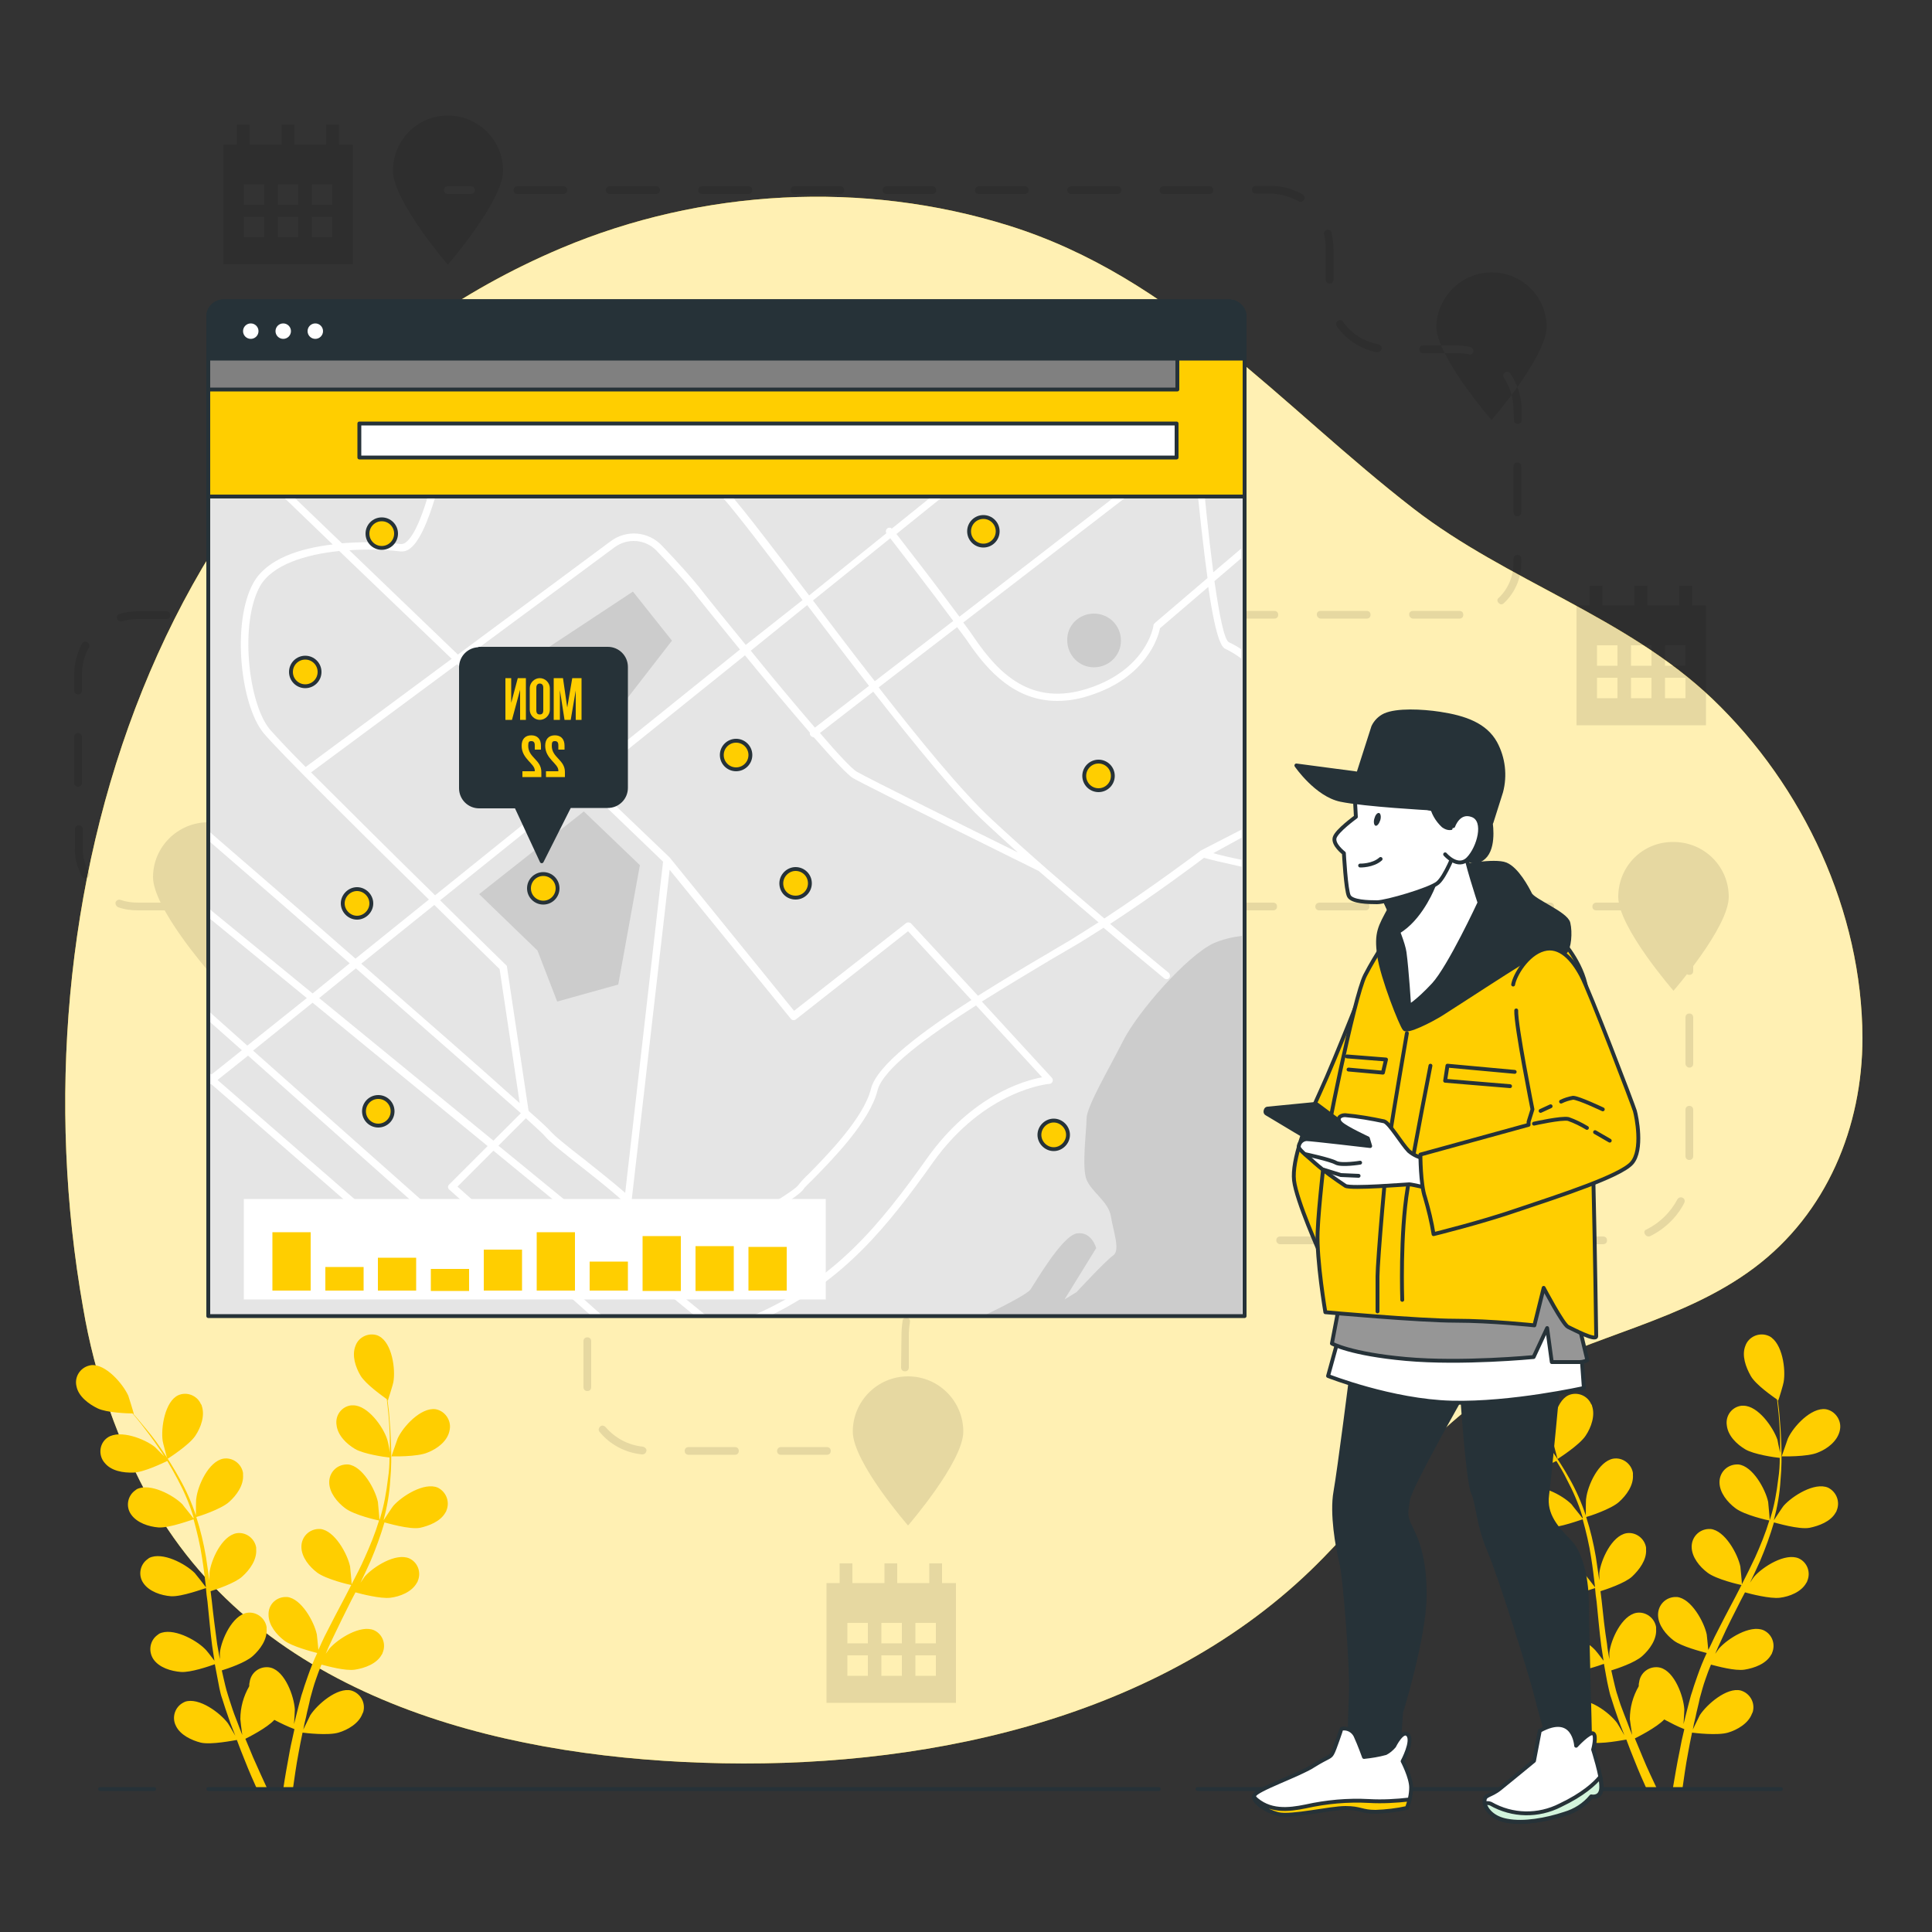 <svg xmlns="http://www.w3.org/2000/svg" xmlns:xlink="http://www.w3.org/1999/xlink" id="Capa_1" x="0px" y="0px" viewBox="0 0 500 500" style="enable-background:new 0 0 500 500;" xml:space="preserve"><rect x="0" y="0" width="500" height="500" fill="#333333" stroke="none"/><style type="text/css">	.st0{fill:#FFCE00;}	.st1{opacity:0.7;fill:#FFFFFF;enable-background:new    ;}	.st2{fill:none;stroke:#263238;stroke-linecap:round;stroke-linejoin:round;}	.st3{opacity:0.1;enable-background:new    ;}	.st4{fill:#E5E5E5;}	.st5{fill:#CCCCCC;}	.st6{fill:#FFFFFF;}	.st7{fill:#FFCE00;stroke:#263238;stroke-linecap:round;stroke-linejoin:round;}	.st8{fill:#FFFFFF;stroke:#263238;stroke-linecap:round;stroke-linejoin:round;}	.st9{fill:#808080;stroke:#263238;stroke-linecap:round;stroke-linejoin:round;}	.st10{fill:#263238;stroke:#263238;stroke-linecap:round;stroke-linejoin:round;}	.st11{fill:#D2F4DC;stroke:#263238;stroke-linecap:round;stroke-linejoin:round;}	.st12{fill:#969696;stroke:#263238;stroke-linecap:round;stroke-linejoin:round;}	.st13{fill:#263238;}</style><g id="freepik--background-simple--inject-102">	<path class="st0" d="M182,456.2c55,1.9,116.3-10.4,157.2-49.8c17.7-17.1,31.1-38.1,53.2-50.1c19.9-10.8,43.2-14.4,61.6-28.2  c18.8-14.1,28-36.5,28-59.5c-0.1-32.7-15.2-65.1-38.8-87.7c-22.3-21.3-53.1-30.5-77.3-49.2c-34.4-26.6-62-59.9-104.8-73.3  c-37.7-11.8-79.5-9.5-115.8,5.8C39.8,108.7,2.9,233.3,21.5,338.4c3,17.8,9,34.9,17.8,50.7C67.9,439.1,128,454.4,182,456.2z"></path>	<path class="st1" d="M182,456.2c55,1.9,116.3-10.4,157.2-49.8c17.7-17.1,31.1-38.1,53.2-50.1c19.9-10.8,43.2-14.4,61.6-28.2  c18.8-14.1,28-36.5,28-59.5c-0.1-32.7-15.2-65.1-38.8-87.7c-22.3-21.3-53.1-30.5-77.3-49.2c-34.4-26.6-62-59.9-104.8-73.3  c-37.7-11.8-79.5-9.5-115.8,5.8C39.8,108.7,2.9,233.3,21.5,338.4c3,17.8,9,34.9,17.8,50.7C67.9,439.1,128,454.4,182,456.2z"></path></g><g id="freepik--Plants--inject-102">	<path class="st0" d="M116.3,370.4c0-0.2,0.1-0.3,0.1-0.5c0.4-2.4-1.3-4.8-3.7-5.2c-3.8-0.5-8.4,4.5-9.8,7.6  c-0.1,0.3-1.6,4.6-1.6,4.6s6.7,0.2,9.4-1C113,375,115.7,373.1,116.3,370.4z"></path>	<path class="st0" d="M115.3,391.4c0.1-0.1,0.2-0.3,0.2-0.4c1-2.3,0-4.9-2.2-6c-3.5-1.5-9.3,2.2-11.5,4.7c-0.2,0.2-1.9,2.8-2.5,3.7  c0,0,0-0.1,0-0.1c0.9-3.4,1.5-6.8,1.7-10.3c0.3-3.1,0.3-6.2,0.2-9.3c-0.1-2.9-0.3-5.5-0.5-7.8c-0.1-1.3-0.3-2.4-0.4-3.5l0.1,0  c0,0,1.4-4.4,1.4-4.7c0.6-3.3-0.3-10.1-3.7-11.9c-0.1-0.1-0.3-0.1-0.4-0.2c-2.3-0.8-4.9,0.4-5.7,2.7c-1,2.5,0,5.5,1.3,7.7  s5.7,5.3,6.8,6.1c0.1,1.1,0.3,2.3,0.4,3.6c0.2,2.3,0.4,5,0.4,7.8c0,0.8,0,1.6,0,2.4c-0.2-1.4-0.6-3.2-0.7-3.4c-1-3.2-5-8.8-8.8-8.8  c-0.2,0-0.3,0-0.5,0c-2.5,0.3-4.2,2.6-3.8,5.1c0.3,2.7,2.6,4.9,4.8,6.2s7.7,2.1,8.9,2.2c0,1.8-0.1,3.6-0.4,5.5  c-0.4,3.4-1,6.8-2,10.1c0,0.2-0.2,0.4-0.2,0.6c0-0.7-0.4-4.5-0.4-4.7c-0.7-3.3-4-9.3-7.7-9.7c-0.2,0-0.3,0-0.5,0  c-2.5,0.1-4.4,2.1-4.4,4.6c0,2.7,2.1,5.2,4.1,6.7c2.3,1.8,8.6,3.2,8.8,3.2c-1,3.3-2.3,6.5-3.7,9.6c-1,2.3-2.2,4.6-3.4,6.9  c0-0.9-0.4-4.4-0.4-4.6c-0.7-3.3-4-9.3-7.7-9.7c-0.2,0-0.3,0-0.5,0c-2.5,0.1-4.4,2.1-4.4,4.6c0,2.7,2.1,5.2,4.1,6.7  c2.3,1.7,8.2,3.1,8.8,3.2c-0.5,1-1.1,2.1-1.6,3.1c-1.8,3.4-3.6,6.8-5.3,10.2c-0.6,1.2-1.1,2.4-1.6,3.5c-0.1-1.4-0.4-3.8-0.4-4  c-0.7-3.3-4-9.3-7.7-9.7c-0.2,0-0.3,0-0.5,0c-2.5,0.1-4.4,2.1-4.3,4.6c0,2.7,2.1,5.2,4.1,6.7s7,2.8,8.5,3.2  c-0.9,1.9-1.7,3.9-2.4,5.9c-0.3,0.9-0.6,1.7-0.9,2.6s-0.5,1.7-0.8,2.5c-0.5,1.8-0.9,3.4-1.3,5c-0.2,0.8-0.4,1.6-0.6,2.4  c0.1-1.4,0.2-3.5,0.2-3.8c-0.2-3.4-2.5-9.8-6.2-10.8c-0.2,0-0.3-0.1-0.5-0.1c-2.5-0.3-4.7,1.4-5,3.9c-0.1,0.3-0.1,0.7-0.1,1  c-1.5,2.6-2.3,5.5-2.3,8.5c0,0.2,0.3,2.8,0.5,4.1c-0.4-1-0.8-2-1.2-3.1c-0.6-1.5-1.2-3.1-1.7-4.7c-0.3-0.8-0.5-1.6-0.8-2.5  s-0.5-1.7-0.7-2.5c-0.3-1.2-0.6-2.6-0.9-3.9c1.6-0.5,6.1-2,8-3.7c1.9-1.7,3.8-4.3,3.6-7c0-0.2,0-0.3,0-0.5  c-0.4-2.4-2.7-4.1-5.1-3.7c-3.8,0.7-6.6,6.9-7,10.3c0,0.1,0,0.8,0,1.7c-0.2-1.3-0.5-2.6-0.7-3.9c-0.5-3.7-1-7.5-1.4-11.3  c-0.1-0.8-0.2-1.6-0.3-2.4c1.3-0.4,6.4-2.1,8.2-3.8c1.9-1.7,3.8-4.3,3.6-7c0-0.2,0-0.3,0-0.5c-0.4-2.4-2.7-4.1-5.1-3.7  c-3.8,0.7-6.6,6.9-7,10.3c0,0.1,0,0.9,0,1.9c-0.3-2.1-0.6-4.1-0.9-6.1c-0.6-3.5-1.4-6.9-2.5-10.3c0.5-0.1,6.4-2,8.5-3.9  c1.9-1.7,3.8-4.3,3.6-7c0-0.2,0-0.3,0-0.5c-0.4-2.4-2.7-4.1-5.1-3.7c-3.8,0.7-6.6,6.9-7,10.3c-0.1,0.2-0.1,3.4-0.1,4.5  c0,0,0-0.1,0-0.1c-1.1-3.3-2.5-6.5-4.2-9.5c-1.5-2.7-3.1-5.3-4.9-7.9c-1.6-2.4-3.3-4.4-4.8-6.2c-0.8-1-1.6-1.9-2.3-2.7h0.1  c0.1,0-1.3-4.4-1.4-4.7c-1.4-3.1-5.9-8.3-9.6-7.9c-0.2,0-0.3,0.1-0.5,0.1c-2.4,0.6-3.9,3-3.3,5.4c0.5,2.6,3.2,4.6,5.5,5.7  s7.7,1.3,9,1.3c0.7,0.8,1.5,1.8,2.3,2.8c1.4,1.8,3,3.9,4.6,6.3c0.4,0.6,0.9,1.3,1.3,2c-1-1-2.3-2.3-2.4-2.4  c-2.6-2.1-9-4.6-12.2-2.5c-0.1,0.1-0.3,0.2-0.4,0.3c-1.9,1.6-2,4.5-0.4,6.3c1.7,2.1,4.8,2.6,7.5,2.5s7.6-2.5,8.7-3  c0.9,1.5,1.8,3.1,2.7,4.8c1.6,3,3,6.2,4,9.5c0.1,0.2,0.1,0.4,0.1,0.6c-0.4-0.6-2.8-3.5-2.9-3.7c-2.4-2.4-8.4-5.6-11.8-3.9  c-0.1,0.1-0.3,0.2-0.4,0.3c-2,1.4-2.5,4.2-1.1,6.2c1.5,2.2,4.6,3.2,7.1,3.4c2.9,0.2,8.9-2.1,9.1-2.1c0.9,3.3,1.7,6.6,2.2,10  c0.4,2.5,0.7,5,1,7.6c-0.5-0.7-2.7-3.5-2.9-3.7c-2.4-2.4-8.4-5.6-11.8-3.9c-0.1,0.1-0.3,0.2-0.4,0.3c-2,1.4-2.5,4.2-1.1,6.2  c1.5,2.2,4.6,3.2,7.1,3.4c2.8,0.2,8.6-2,9.1-2.1c0.1,1.2,0.2,2.3,0.4,3.5c0.4,3.8,0.7,7.6,1.2,11.4c0.2,1.3,0.4,2.6,0.6,3.9  c-0.8-1.1-2.3-3-2.5-3.1c-2.4-2.4-8.4-5.6-11.8-3.9c-0.1,0.1-0.3,0.2-0.4,0.3c-2,1.4-2.5,4.2-1.1,6.3c1.5,2.2,4.6,3.1,7.1,3.3  s7.4-1.5,8.8-2c0.4,2.1,0.8,4.2,1.2,6.3c0.2,0.9,0.4,1.8,0.7,2.6l0.8,2.5c0.6,1.7,1.1,3.3,1.7,4.8c0.3,0.8,0.6,1.5,0.9,2.3  c-0.7-1.2-1.8-3.1-1.9-3.2c-2-2.7-7.5-6.8-11.1-5.6c-0.1,0.1-0.3,0.1-0.4,0.2c-2.2,1.1-3.1,3.8-2,6c1.1,2.4,4.1,3.8,6.5,4.4  c2.7,0.6,8.6-0.6,9.3-0.7c0.7,1.9,1.4,3.7,2.1,5.4c1.1,2.8,2.2,5.3,3.2,7.5h2.7c-1.1-2.4-2.4-5.2-3.8-8.4c-0.6-1.5-1.3-3.1-2-4.8  c0.6-0.3,5.6-2.8,7.5-4.9c1.7,0.9,3.4,1.7,5.2,2.4c-0.4,2-0.9,3.9-1.2,5.6c-0.7,3.8-1.3,7.1-1.7,9.9h2.5c0.4-2.7,0.8-5.9,1.5-9.5  c0.3-1.6,0.6-3.3,1-5.1c0.7,0.1,6.6,0.8,9.3,0c2.4-0.7,5.3-2.4,6.2-4.9c0.1-0.1,0.1-0.3,0.2-0.4c0.7-2.4-0.7-4.9-3.1-5.6  c-3.6-0.9-8.8,3.6-10.6,6.4c-0.1,0.2-1.2,2.5-1.8,3.7c0.2-1.1,0.4-2.1,0.7-3.2c0.3-1.6,0.8-3.3,1.1-4.9c0.2-0.8,0.5-1.7,0.7-2.5  s0.5-1.6,0.8-2.5c0.4-1.2,0.9-2.5,1.4-3.7c1.6,0.4,6.2,1.7,8.7,1.3s5.6-1.5,6.9-3.9c0.1-0.1,0.2-0.3,0.2-0.4c1-2.3,0-4.9-2.2-5.9  c-3.5-1.5-9.3,2.2-11.5,4.7c-0.1,0.1-0.5,0.7-1,1.4c0.5-1.2,1-2.4,1.6-3.6c1.6-3.4,3.3-6.8,5-10.2c0.4-0.7,0.7-1.4,1.1-2.1  c1.4,0.4,6.5,1.7,9,1.4s5.6-1.5,6.9-3.9c0.1-0.1,0.2-0.3,0.2-0.4c1-2.3,0-4.9-2.2-5.9c-3.5-1.5-9.3,2.2-11.5,4.7l-1.1,1.6  c0.9-1.9,1.8-3.8,2.6-5.6c1.4-3.3,2.6-6.6,3.6-10c0.5,0.1,6.4,1.9,9.2,1.4C110.9,394.9,114,393.8,115.3,391.4z"></path>	<path class="st0" d="M50.6,371.5c1.4-2.1,2.5-5.2,1.6-7.7c0-0.2-0.1-0.3-0.2-0.4c-1-2.3-3.7-3.3-5.9-2.3c-3.4,1.6-4.5,8.4-4,11.8  c0,0.3,1.2,4.7,1.2,4.7C43.4,377.5,49,374,50.6,371.5z"></path>	<path class="st0" d="M476.1,370.4c0-0.2,0.1-0.3,0.1-0.5c0.4-2.4-1.3-4.8-3.7-5.2c-3.8-0.5-8.4,4.5-9.8,7.6  c-0.1,0.3-1.6,4.6-1.6,4.6s6.7,0.2,9.4-1C472.8,375,475.4,373.1,476.1,370.4z"></path>	<path class="st0" d="M475.1,391.4c0.1-0.1,0.2-0.3,0.2-0.4c1-2.3,0-4.9-2.2-6c-3.5-1.5-9.3,2.2-11.5,4.7c-0.2,0.2-1.9,2.8-2.5,3.7  v-0.1c0.9-3.4,1.5-6.8,1.7-10.3c0.3-3.1,0.3-6.2,0.2-9.3c-0.1-2.9-0.3-5.5-0.5-7.8c-0.1-1.3-0.3-2.4-0.4-3.5l0.1,0  c0.1,0,1.4-4.4,1.4-4.7c0.6-3.3-0.3-10.1-3.7-11.9c-0.2-0.1-0.3-0.1-0.5-0.2c-2.3-0.8-4.9,0.4-5.7,2.7c-1,2.5,0.1,5.5,1.4,7.8  s5.7,5.3,6.8,6.1c0.1,1.1,0.3,2.3,0.4,3.6c0.2,2.3,0.4,5,0.4,7.8c0,0.8,0,1.6,0,2.4c-0.3-1.4-0.7-3.2-0.7-3.4  c-1.1-3.2-5-8.8-8.8-8.8c-0.2,0-0.3,0-0.5,0c-2.5,0.3-4.2,2.6-3.8,5.1c0.3,2.7,2.6,4.9,4.8,6.2s7.7,2.1,8.9,2.2  c0,1.8-0.1,3.6-0.4,5.5c-0.4,3.4-1,6.8-2,10c-0.1,0.2-0.1,0.4-0.2,0.6c0-0.7-0.4-4.5-0.4-4.7c-0.7-3.3-4-9.3-7.7-9.7  c-0.2,0-0.3,0-0.5,0c-2.5,0.1-4.4,2.1-4.4,4.6c0,2.7,2.1,5.2,4.1,6.7c2.3,1.8,8.6,3.2,8.8,3.2c-1,3.3-2.3,6.5-3.7,9.6  c-1.1,2.3-2.2,4.6-3.4,6.9c0-0.9-0.4-4.4-0.4-4.6c-0.7-3.3-4-9.3-7.7-9.7c-0.2,0-0.3,0-0.5,0c-2.5,0.1-4.4,2.1-4.4,4.6  c0,2.7,2.1,5.2,4.1,6.7c2.2,1.7,8.2,3.1,8.8,3.2c-0.5,1-1.1,2.1-1.6,3.1c-1.8,3.4-3.6,6.8-5.3,10.2c-0.6,1.2-1.1,2.4-1.7,3.5  c-0.1-1.4-0.4-3.8-0.4-4c-0.7-3.3-4-9.3-7.7-9.7c-0.2,0-0.3,0-0.5,0c-2.5,0.1-4.4,2.1-4.4,4.6c0,2.7,2.1,5.2,4.1,6.7s7,2.8,8.5,3.2  c-0.9,1.9-1.7,3.9-2.4,5.9c-0.3,0.9-0.6,1.7-0.9,2.6s-0.5,1.7-0.8,2.5c-0.5,1.8-0.9,3.4-1.3,5c-0.2,0.8-0.4,1.6-0.6,2.4  c0.1-1.4,0.2-3.5,0.2-3.8c-0.2-3.4-2.5-9.8-6.2-10.8c-0.2,0-0.3-0.1-0.5-0.1c-2.5-0.3-4.7,1.4-5,3.9c-0.1,0.3-0.1,0.7-0.1,1  c-1.5,2.6-2.3,5.5-2.3,8.5c0,0.2,0.4,2.8,0.6,4.1c-0.4-1-0.8-2-1.2-3.1c-0.6-1.5-1.2-3.1-1.8-4.7c-0.3-0.8-0.5-1.6-0.8-2.5  c-0.3-0.8-0.5-1.7-0.7-2.5c-0.3-1.2-0.6-2.6-0.9-3.9c1.6-0.5,6.1-2,8-3.7c1.9-1.7,3.8-4.3,3.6-7c0-0.2,0-0.3,0-0.5  c-0.4-2.4-2.7-4.1-5.1-3.7c-3.8,0.7-6.6,6.9-7,10.3c0,0.1,0,0.8,0,1.7c-0.2-1.3-0.5-2.6-0.6-3.9c-0.6-3.7-1-7.5-1.4-11.3  c-0.1-0.8-0.2-1.6-0.3-2.4c1.3-0.4,6.4-2.1,8.2-3.8s3.8-4.3,3.6-7c0-0.2,0-0.3,0-0.5c-0.4-2.4-2.7-4.1-5.1-3.7  c-3.8,0.7-6.6,6.9-7,10.3c0,0.1,0,0.9,0,1.9c-0.3-2.1-0.6-4.1-0.9-6.1c-0.6-3.5-1.4-6.9-2.5-10.3c0.5-0.1,6.4-2,8.5-3.9  c1.9-1.7,3.8-4.3,3.6-7c0-0.2,0-0.3,0-0.5c-0.4-2.4-2.7-4.1-5.1-3.7c-3.8,0.7-6.6,6.9-7,10.3c-0.1,0.2-0.1,3.4-0.1,4.5v-0.1  c-1.1-3.3-2.5-6.5-4.2-9.5c-1.5-2.7-3.2-5.3-5-7.9c-1.6-2.4-3.3-4.4-4.8-6.2c-0.8-1-1.6-1.9-2.3-2.7h0.1c0.1,0-1.3-4.4-1.4-4.7  c-1.4-3.1-5.9-8.3-9.6-7.9c-0.2,0-0.3,0.1-0.5,0.1c-2.4,0.6-3.9,3-3.3,5.4c0.6,2.6,3.2,4.6,5.5,5.7c2.3,1.1,7.7,1.3,9,1.3  c0.7,0.8,1.5,1.8,2.3,2.8c1.4,1.8,3,3.9,4.6,6.3c0.4,0.6,0.9,1.3,1.3,2c-1-1-2.3-2.3-2.4-2.4c-2.7-2.1-9-4.6-12.2-2.5  c-0.1,0.1-0.3,0.2-0.4,0.3c-1.9,1.6-2,4.5-0.4,6.3c1.7,2.1,4.8,2.6,7.5,2.5c2.6-0.1,7.6-2.5,8.6-3c0.9,1.5,1.9,3.1,2.7,4.8  c1.6,3,3,6.2,4,9.5c0.1,0.2,0.1,0.4,0.1,0.6c-0.4-0.6-2.8-3.5-2.9-3.7c-2.4-2.4-8.4-5.6-11.8-3.9c-0.1,0.1-0.3,0.2-0.4,0.3  c-2,1.4-2.5,4.2-1.1,6.2c1.5,2.2,4.6,3.2,7.1,3.4c2.9,0.2,8.9-2.1,9.1-2.1c0.9,3.3,1.7,6.6,2.2,10c0.4,2.5,0.7,5,1,7.6  c-0.5-0.7-2.7-3.5-2.9-3.7c-2.4-2.4-8.4-5.6-11.8-3.9c-0.1,0.1-0.3,0.2-0.4,0.3c-2,1.4-2.5,4.2-1.1,6.2c1.5,2.2,4.6,3.2,7.1,3.4  c2.8,0.2,8.6-2,9.1-2.1c0.1,1.2,0.2,2.3,0.4,3.5c0.4,3.8,0.7,7.6,1.2,11.4c0.2,1.3,0.4,2.6,0.6,3.9c-0.8-1.1-2.3-3-2.5-3.1  c-2.4-2.4-8.4-5.6-11.8-3.9c-0.1,0.1-0.3,0.2-0.4,0.2c-2,1.4-2.5,4.2-1.1,6.3c1.5,2.2,4.6,3.1,7.1,3.3s7.4-1.5,8.8-2  c0.4,2.1,0.7,4.2,1.2,6.3c0.2,0.9,0.4,1.8,0.7,2.6l0.8,2.5c0.6,1.7,1.1,3.3,1.7,4.8c0.3,0.8,0.6,1.5,0.9,2.3  c-0.7-1.2-1.8-3.1-1.9-3.2c-2-2.7-7.5-6.8-11.1-5.6c-0.1,0.1-0.3,0.1-0.4,0.2c-2.2,1.1-3.1,3.8-2,6c1.1,2.4,4.1,3.8,6.6,4.4  c2.7,0.6,8.5-0.6,9.3-0.7c0.7,1.9,1.4,3.7,2.1,5.4c1.1,2.8,2.2,5.3,3.2,7.5h2.7c-1.1-2.4-2.5-5.2-3.8-8.4c-0.6-1.5-1.3-3.1-2-4.8  c0.6-0.3,5.6-2.8,7.6-4.9c1.7,0.9,3.4,1.8,5.2,2.5c-0.5,2-0.9,3.9-1.2,5.6c-0.8,3.8-1.3,7.1-1.8,9.9h2.5c0.4-2.7,0.8-5.9,1.5-9.5  c0.3-1.6,0.6-3.3,1-5.1c0.7,0.1,6.6,0.8,9.3,0c2.4-0.7,5.3-2.4,6.2-4.9c0.1-0.1,0.1-0.3,0.2-0.4c0.7-2.4-0.7-4.9-3.1-5.6  c-3.6-0.9-8.8,3.6-10.6,6.4c-0.1,0.2-1.2,2.5-1.8,3.7c0.2-1.1,0.4-2.1,0.7-3.2c0.3-1.6,0.8-3.3,1.1-4.9c0.2-0.8,0.5-1.7,0.7-2.5  s0.5-1.6,0.8-2.5c0.4-1.2,0.9-2.5,1.4-3.7c1.6,0.4,6.2,1.7,8.7,1.3s5.6-1.5,6.9-3.9c0.1-0.1,0.2-0.3,0.2-0.4c1-2.3,0-4.9-2.2-5.9  c-3.5-1.5-9.3,2.2-11.5,4.7c-0.1,0.1-0.5,0.7-1,1.4c0.5-1.2,1-2.4,1.6-3.6c1.5-3.4,3.3-6.8,5-10.2c0.4-0.7,0.7-1.4,1.1-2.1  c1.4,0.4,6.5,1.7,9,1.4s5.6-1.5,6.9-3.9c0.1-0.1,0.2-0.3,0.2-0.4c1-2.3,0-4.9-2.2-5.9c-3.5-1.5-9.3,2.2-11.5,4.7  c-0.1,0.1-0.6,0.8-1.1,1.6c0.9-1.9,1.8-3.8,2.6-5.6c1.4-3.3,2.6-6.6,3.6-10c0.5,0.1,6.4,1.9,9.2,1.4  C470.7,394.9,473.8,393.8,475.1,391.4z"></path>	<path class="st0" d="M410.4,371.5c1.4-2.1,2.5-5.2,1.6-7.7c0-0.2-0.1-0.3-0.2-0.4c-1-2.3-3.7-3.3-5.9-2.3c-3.4,1.6-4.5,8.4-4,11.8  c0,0.3,1.2,4.7,1.2,4.7C403.2,377.5,408.8,374,410.4,371.5z"></path></g><g id="freepik--Floor--inject-102">	<line class="st2" x1="25.9" y1="463" x2="39.9" y2="463"></line>	<line class="st2" x1="53.9" y1="463" x2="299.9" y2="463"></line>	<line class="st2" x1="309.9" y1="463" x2="460.9" y2="463"></line></g><g id="freepik--Graphics--inject-102">	<path class="st3" d="M385.7,70.5c7.9-0.2,14.4,6,14.6,13.9c0,7.9-14.3,24.3-14.3,24.3s-14.3-16.5-14.3-24.3  C372,76.8,378.1,70.7,385.7,70.5z M235,356.2c-7.9,0-14.3,6.4-14.3,14.3c0,7.9,14.3,24.3,14.3,24.3s14.3-16.5,14.3-24.3  c0,0,0,0,0,0C249.3,362.6,242.9,356.2,235,356.2C235,356.2,235,356.2,235,356.2z M101.7,44.2c0,7.8,14.2,24.3,14.2,24.3  s14.3-16.5,14.3-24.3c0,0,0,0,0,0c0-7.9-6.4-14.3-14.3-14.3C108,29.9,101.7,36.3,101.7,44.2z M418.8,232.1  c0,7.9,14.3,24.3,14.3,24.3s14.3-16.4,14.3-24.3c0,0,0,0,0,0c0-7.9-6.4-14.2-14.3-14.2C425.1,217.8,418.8,224.2,418.8,232.1z   M53.9,212.8C53.9,212.8,53.9,212.8,53.9,212.8c-7.9,0-14.3,6.4-14.3,14.2c0,7.9,14.3,24.3,14.3,24.3s14.3-16.4,14.3-24.3  C68.1,219.2,61.7,212.8,53.9,212.8L53.9,212.8z M114.9,49.2c0-0.6,0.4-1,1-1h6c0.6,0,1,0.4,1,1s-0.4,1-1,1h-6  C115.3,50.2,114.9,49.8,114.9,49.2z M178.2,376.5h12c0.6,0,1-0.4,1-1s-0.4-1-1-1h-12c-0.6,0-1,0.4-1,1S177.6,376.5,178.2,376.5z   M201.1,375.5c0,0.6,0.4,1,1,1H214c0.6,0,1-0.4,1-1s-0.4-1-1-1h-11.9C201.5,374.5,201.1,375,201.1,375.5L201.1,375.5z M166.2,376.4  c0.6,0,1-0.4,1.1-0.9s-0.4-1-0.9-1.1c-3.8-0.4-7.2-2.2-9.7-5.1c-0.4-0.4-1-0.5-1.4-0.1c-0.4,0.4-0.5,1-0.1,1.4  C157.9,373.9,161.9,376,166.2,376.4L166.2,376.4z M225.8,375.4c0.1,0,0.3,0,0.4-0.1c4-1.7,7-5.1,8.3-9.2c0.2-0.5-0.1-1.1-0.6-1.2  c0,0,0,0,0,0c-0.5-0.2-1.1,0.1-1.3,0.7c-1.1,3.6-3.7,6.5-7.2,8c0,0,0,0,0,0c-0.5,0.2-0.7,0.8-0.5,1.3  C225.1,375.1,225.4,375.4,225.8,375.4z M152,360c0.6,0,1-0.4,1-1v-11.9c0-0.6-0.4-1-1-1s-1,0.4-1,1V359  C151,359.6,151.4,360,152,360z M233.2,353.9c0,0.6,0.4,1,1,1s1-0.4,1-1v-8.2c0-1.2,0.1-2.4,0.3-3.6c0,0,0,0,0,0  c0.1-0.5-0.3-1.1-0.8-1.1c0,0,0,0,0,0c-0.5-0.1-1.1,0.3-1.1,0.8c-0.2,1.3-0.3,2.6-0.3,3.9L233.2,353.9L233.2,353.9z M151,335.1  c0,0.6,0.4,1,1,1s1-0.4,1-1v-12c0-0.6-0.4-1-1-1s-1,0.4-1,1V335.1L151,335.1z M238.4,331.9C238.4,331.9,238.4,331.9,238.4,331.9  c0.4,0.3,1.1,0.2,1.4-0.2c2.3-3.1,5.3-5.6,8.7-7.3c0,0,0.1,0,0.1-0.1c0.5-0.3,0.6-0.9,0.4-1.4c-0.3-0.5-0.9-0.6-1.4-0.4  c-3.7,1.8-7,4.5-9.4,7.9c0,0,0,0,0,0C237.9,330.9,238,331.6,238.4,331.9L238.4,331.9z M259.6,322h11.9c0.6,0,1-0.4,1-1s-0.4-1-1-1  h-11.9c-0.6,0-1,0.4-1,1S259.1,322,259.6,322z M283.5,322h12c0.6,0,1-0.4,1-1s-0.4-1-1-1h-12c-0.6,0-1,0.4-1,1S283,322,283.5,322z   M307.4,322h11.9c0.6,0,1-0.4,1-1s-0.4-1-1-1h-11.9c-0.6,0-1,0.4-1,1S306.9,322,307.4,322z M331.3,322h12c0.6,0,1-0.4,1-1  s-0.4-1-1-1h-12c-0.6,0-1,0.4-1,1S330.8,322,331.3,322z M354.2,321c0,0.6,0.4,1,1,1h11.9c0.6,0,1-0.4,1-1s-0.4-1-1-1h-11.9  C354.7,320,354.2,320.4,354.2,321L354.2,321z M379.1,322H391c0.6,0,1-0.4,1-1s-0.4-1-1-1h-11.9c-0.6,0-1,0.4-1,1  S378.6,322,379.1,322z M402.9,322h12c0.6,0,1-0.4,1-1s-0.4-1-1-1H403c-0.6,0-1,0.4-1,1C402,321.5,402.4,321.9,402.9,322z   M425.7,319.4c0.2,0.3,0.5,0.6,0.9,0.6c0.2,0,0.3,0,0.5-0.1c3.8-1.9,6.9-4.9,8.8-8.6c0.2-0.5,0.1-1.1-0.4-1.3  c-0.5-0.3-1.1-0.1-1.4,0.4c-1.8,3.4-4.6,6.1-8,7.8C425.6,318.3,425.4,318.9,425.7,319.4L425.7,319.4z M436.2,299.2c0,0.6,0.4,1,1,1  c0.6,0,1-0.4,1-1v-12c0-0.6-0.4-1-1-1c-0.6,0-1,0.4-1,1V299.2L436.2,299.2z M437.2,276.3c0.6,0,1-0.4,1-1v-12c0-0.6-0.4-1-1-1  c-0.6,0-1,0.4-1,1v12C436.2,275.8,436.7,276.3,437.2,276.3z M436.2,251.3c0,0.6,0.4,1,1,1c0.6,0,1-0.4,1-1v-5c0-2.5-0.7-5-2.1-7.1  l0,0c-0.3-0.5-0.9-0.6-1.4-0.3c-0.5,0.3-0.6,0.9-0.3,1.4c1.2,1.8,1.8,3.9,1.8,6V251.3L436.2,251.3z M30.6,234.8  c1.7,0.6,3.4,0.8,5.2,0.8h7c0.6,0,1-0.4,1-1s-0.4-1-1-1h-7c-1.6,0-3.1-0.2-4.6-0.7c-0.5-0.2-1.1,0.1-1.3,0.6c0,0,0,0,0,0  C29.8,234,30.1,234.6,30.6,234.8L30.6,234.8z M53.7,234.6L53.7,234.6c0,0.6,0.4,1,1,1h11.9c0.6,0,1-0.4,1-1s-0.4-1-1-1H54.7  C54.2,233.6,53.7,234,53.7,234.6L53.7,234.6z M77.6,234.6L77.6,234.6c0,0.6,0.4,1,1,1h11.9c0.6,0,1-0.4,1-1s-0.4-1-1-1H78.6  C78.1,233.6,77.6,234,77.6,234.6L77.6,234.6z M101.5,234.6c0,0.6,0.4,1,1,1h12c0.6,0,1-0.4,1-1s-0.4-1-1-1h-11.9  C102,233.6,101.5,234,101.5,234.6L101.5,234.6z M125.4,234.6C125.4,234.6,125.4,234.6,125.4,234.6c0,0.6,0.4,1,1,1h12  c0.6,0,1-0.4,1-1s-0.4-1-1-1h-12C125.9,233.6,125.4,234,125.4,234.6L125.4,234.6z M149.3,234.6c0,0.6,0.4,1,1,1h12c0.6,0,1-0.4,1-1  s-0.4-1-1-1h-11.9C149.8,233.6,149.3,234,149.3,234.6L149.3,234.6z M173.2,234.6L173.2,234.6c0,0.6,0.4,1,1,1h11.9c0.6,0,1-0.4,1-1  s-0.4-1-1-1h-11.9C173.7,233.6,173.2,234,173.2,234.6L173.2,234.6z M197.1,234.6L197.1,234.6c0,0.6,0.4,1,1,1H210c0.6,0,1-0.4,1-1  s-0.4-1-1-1h-11.9C197.5,233.6,197.1,234,197.1,234.6L197.1,234.6z M221,234.6c0,0.5,0.4,1,0.9,1h12c0.6,0,1-0.4,1-1s-0.4-1-1-1  H222C221.4,233.6,221,234,221,234.6L221,234.6z M244.9,234.6c0,0.5,0.4,1,1,1h12c0.6,0,1-0.4,1-1s-0.4-1-1-1h-12  C245.3,233.6,244.9,234,244.9,234.6L244.9,234.6z M268.8,234.6C268.8,234.6,268.8,234.6,268.8,234.6c0,0.6,0.4,1,1,1h12  c0.6,0,1-0.4,1-1s-0.4-1-1-1h-11.9C269.2,233.6,268.8,234,268.8,234.6L268.8,234.6z M292.7,234.6L292.7,234.6c0,0.6,0.4,1,1,1h11.9  c0.6,0,1-0.4,1-1s-0.4-1-1-1h-11.9C293.1,233.6,292.7,234,292.7,234.6L292.7,234.6z M316.6,234.6L316.6,234.6c0,0.6,0.4,1,1,1h11.9  c0.6,0,1-0.4,1-1s-0.4-1-1-1h-11.9C317,233.6,316.6,234,316.6,234.6L316.6,234.6z M340.4,234.6L340.4,234.6c0,0.6,0.4,1,1,1h12  c0.6,0,1-0.4,1-1s-0.4-1-1-1h-11.9C340.9,233.6,340.4,234,340.4,234.6L340.4,234.6z M364.3,234.6  C364.3,234.6,364.3,234.6,364.3,234.6c0,0.6,0.4,1,1,1h12c0.6,0,1-0.4,1-1s-0.4-1-1-1h-12C364.8,233.6,364.3,234,364.3,234.6  L364.3,234.6z M388.2,234.6C388.2,234.6,388.2,234.6,388.2,234.6c0,0.6,0.4,1,1,1h12c0.6,0,1-0.4,1-1s-0.4-1-1-1h-12  C388.7,233.6,388.2,234,388.2,234.6L388.2,234.6z M412.1,234.6L412.1,234.6c0,0.6,0.4,1,1,1h11.9c0.6,0,1-0.4,1-1s-0.4-1-1-1h-11.9  C412.6,233.6,412.1,234,412.1,234.6L412.1,234.6z M21.2,226.8c0.3,0.5,0.9,0.7,1.4,0.4c0.5-0.3,0.7-0.9,0.4-1.4  c-1.1-2.1-1.7-4.4-1.6-6.7v-4.5c0-0.6-0.4-1-1-1s-1,0.4-1,1v4.5C19.2,221.7,19.9,224.3,21.2,226.8  C21.1,226.7,21.1,226.7,21.2,226.8z M19.2,202.6c0,0.6,0.4,1,1,1s1-0.4,1-1v-11.9c0-0.6-0.4-1-1-1s-1,0.4-1,1V202.6L19.2,202.6z   M19.2,178.7c0,0.6,0.4,1,1,1s1-0.4,1-1v-4.1c0-2.4,0.6-4.9,1.8-7c0.3-0.5,0.1-1.1-0.4-1.4c0,0,0,0,0,0c-0.5-0.3-1.1-0.1-1.4,0.4  c-1.3,2.5-2,5.2-2,8L19.2,178.7L19.2,178.7z M30.3,160.1c0.1,0.4,0.5,0.7,0.9,0.7c0.1,0,0.2,0,0.3,0c1.4-0.4,2.8-0.6,4.3-0.6h7.3  c0.6,0,1-0.4,1-1s-0.4-1-1-1h-7.3c-1.6,0-3.3,0.2-4.9,0.7C30.4,159,30.1,159.5,30.3,160.1L30.3,160.1z M54.1,159.1c0,0.5,0.5,1,1,1  h12c0.6,0,1-0.4,1-1s-0.4-1-1-1H55C54.5,158.1,54,158.5,54.1,159.1L54.1,159.1z M78,159.1c0,0.5,0.5,1,1,1h11.9c0.6,0,1-0.4,1-1  s-0.4-1-1-1h-12C78.4,158.1,77.9,158.5,78,159.1L78,159.1z M101.9,159.1c0,0.5,0.5,1,1,1h11.9c0.6,0,1-0.4,1-1s-0.4-1-1-1h-12  C102.3,158.1,101.8,158.5,101.9,159.1L101.9,159.1z M125.7,159.1c0,0.5,0.5,1,1,1h12c0.6,0,1-0.4,1-1s-0.4-1-1-1h-12  C126.1,158.1,125.7,158.5,125.7,159.1L125.7,159.1z M149.6,159.1c0,0.5,0.5,1,1,1h12c0.6,0,1-0.4,1-1s-0.4-1-1-1h-12  C150,158.1,149.6,158.5,149.6,159.1L149.6,159.1z M173.5,159.1c0,0.5,0.5,1,1,1h12c0.6,0,1-0.4,1-1s-0.4-1-1-1h-12  C173.9,158.1,173.5,158.5,173.5,159.1L173.5,159.1z M197.4,159.1c0,0.5,0.5,1,1,1h11.9c0.6,0,1-0.4,1-1s-0.4-1-1-1h-12  C197.8,158.1,197.4,158.5,197.4,159.1L197.4,159.1z M221.3,159.1c0,0.5,0.5,1,1,1h11.9c0.6,0,1-0.4,1-1s-0.4-1-1-1h-12  C221.7,158.1,221.3,158.5,221.3,159.1L221.3,159.1z M245.2,159.1c0,0.5,0.5,1,1,1h11.9c0.6,0,1-0.4,1-1s-0.4-1-1-1h-12  C245.6,158.1,245.2,158.5,245.2,159.1L245.2,159.1z M269.1,159.1c0,0.5,0.4,0.9,1,1h12c0.6,0,1-0.4,1-1s-0.4-1-1-1h-12  C269.5,158.1,269,158.5,269.1,159.1L269.1,159.1z M293,159.1c0,0.5,0.4,0.9,1,1h12c0.6,0,1-0.4,1-1s-0.4-1-1-1h-12  C293.4,158.1,292.9,158.5,293,159.1L293,159.1z M316.9,159.1c0,0.5,0.5,1,1,1h11.9c0.6,0,1-0.4,1-1s-0.4-1-1-1h-12  C317.3,158.1,316.8,158.5,316.9,159.1L316.9,159.1z M340.8,159.1c0,0.5,0.5,1,1,1h11.9c0.6,0,1-0.4,1-1s-0.4-1-1-1h-12  C341.2,158.1,340.7,158.5,340.8,159.1L340.8,159.1z M364.7,159.1c0,0.5,0.5,1,1,1h12c0.6,0,1-0.4,1-1s-0.4-1-1-1h-12  C365.1,158.1,364.6,158.5,364.7,159.1L364.7,159.1z M387.9,156.1c0.2,0.2,0.4,0.3,0.6,0.3c0.3,0,0.5-0.1,0.7-0.3  c2.9-2.7,4.5-6.5,4.5-10.4v-1.1c0-0.6-0.4-1-1-1c-0.6,0-1,0.4-1,1v1.1c0,3.4-1.4,6.7-3.8,9c0,0,0,0,0,0  C387.4,155,387.4,155.7,387.9,156.1L387.9,156.1z M391.7,132.6c0,0.6,0.4,1,1,1s1-0.4,1-1v-11.9c0-0.6-0.4-1-1-1s-1,0.4-1,1V132.6  L391.7,132.6z M391.8,108.7c0,0.6,0.4,1,1,1s1-0.4,1-1v-2.5c0-3.4-1-6.7-2.9-9.5c-0.3-0.5-0.9-0.6-1.4-0.3  c-0.5,0.3-0.6,0.9-0.3,1.4c1.7,2.5,2.5,5.4,2.5,8.3L391.8,108.7L391.8,108.7z M380.2,91.7c0,0,0.1,0,0.1,0.1c0.5,0,0.9-0.3,1-0.8  c0,0,0,0,0,0c0.1-0.5-0.2-1.1-0.8-1.2c-1.3-0.3-2.6-0.4-3.9-0.4h-8.3c-0.6,0-1,0.4-1,1s0.4,1,1,1h8.3  C377.9,91.3,379.1,91.5,380.2,91.7L380.2,91.7z M356.5,91.1c0.6,0,1-0.4,1.1-0.9c0-0.6-0.4-1-0.9-1.1c-3.7-0.7-7-2.8-9.1-5.8  c-0.3-0.5-0.9-0.6-1.4-0.2c-0.5,0.3-0.6,0.9-0.2,1.4c2.5,3.5,6.2,5.9,10.5,6.7L356.5,91.1z M343.1,72.4c0,0.6,0.4,1,1,1  c0.6,0,1-0.4,1-1v-8.1c0-1.3-0.2-2.7-0.5-4c0-0.1,0-0.1,0-0.2c-0.2-0.5-0.8-0.8-1.3-0.6c-0.5,0.2-0.8,0.8-0.6,1.3  c0.3,1.2,0.4,2.3,0.4,3.5V72.4L343.1,72.4z M336.1,52.1C336.1,52.1,336.1,52.1,336.1,52.1c0.5,0.3,1.1,0.1,1.4-0.4c0,0,0,0,0,0  c0.3-0.5,0.1-1.1-0.4-1.4c-2.5-1.4-5.3-2.2-8.1-2.2h-4c-0.6,0-1,0.4-1,1s0.4,1,1,1h4C331.5,50.2,333.9,50.9,336.1,52.1L336.1,52.1z   M133.9,50.2h11.9c0.6,0,1-0.4,1-1s-0.4-1-1-1h-11.9c-0.6,0-1,0.4-1,1S133.3,50.2,133.9,50.2z M156.8,49.2c0,0.6,0.4,1,1,1h12  c0.6,0,1-0.4,1-1s-0.4-1-1-1h-11.9C157.2,48.2,156.8,48.6,156.8,49.2L156.8,49.2z M180.7,49.2c0,0.6,0.4,1,1,1h12c0.6,0,1-0.4,1-1  s-0.4-1-1-1h-11.9C181.1,48.2,180.7,48.6,180.7,49.2L180.7,49.2z M204.6,49.2c0,0.6,0.4,1,1,1h11.9c0.6,0,1-0.4,1-1s-0.4-1-1-1  h-11.9C205,48.2,204.6,48.6,204.6,49.2L204.6,49.2z M228.4,49.2c0,0.6,0.4,1,1,1h11.9c0.6,0,1-0.4,1-1s-0.4-1-1-1h-11.9  C228.9,48.2,228.5,48.6,228.4,49.2L228.4,49.2z M252.3,49.2c0,0.6,0.4,1,1,1h11.9c0.6,0,1-0.4,1-1s-0.4-1-1-1h-11.9  C252.8,48.2,252.4,48.6,252.3,49.2L252.3,49.2z M276.2,49.2c0,0.6,0.4,1,1,1h12c0.6,0,1-0.4,1-1s-0.4-1-1-1h-11.9  C276.7,48.2,276.2,48.6,276.2,49.2L276.2,49.2z M300.1,49.2c0,0.6,0.4,1,1,1h11.9c0.6,0,1-0.4,1-1s-0.4-1-1-1h-11.9  C300.6,48.2,300.1,48.6,300.1,49.2L300.1,49.2z M152,312c0.6,0,1-0.4,1-1v-6c0-0.6-0.4-1-1-1s-1,0.4-1,1v6  C151,311.6,151.4,312,152,312z"></path>	<path class="st3" d="M408,156.7v31h33.5v-31h-3.6v-5.1h-3.3v5.1h-8.3v-5.1h-3.3v5.1h-8.3v-5.1h-3.3v5.1H408z M430.9,175.4h5.3v5.3  h-5.3V175.4z M430.9,167h5.3v5.3h-5.3V167z M422.1,175.4h5.3v5.3h-5.3V175.4z M422.1,167h5.3v5.3h-5.3V167z M413.3,175.4h5.3v5.3  h-5.3L413.3,175.4z M413.3,167h5.3v5.3h-5.3L413.3,167z"></path>	<path class="st3" d="M213.9,409.7v31h33.5v-31h-3.6v-5.1h-3.3v5.1h-8.3v-5.1h-3.3v5.1h-8.3v-5.1h-3.3v5.1H213.9z M236.9,428.4h5.3  v5.3h-5.3V428.4z M236.9,420h5.3v5.3h-5.3V420z M228.1,428.4h5.3v5.3h-5.3V428.4z M228.1,420h5.3v5.3h-5.3V420z M219.3,428.4h5.3  v5.3h-5.3V428.4z M219.3,420h5.3v5.3h-5.3V420z"></path>	<path class="st3" d="M57.8,37.4v31h33.5v-31h-3.6v-5.1h-3.3v5.1h-8.2v-5.1h-3.3v5.1h-8.3v-5.1h-3.3v5.1L57.8,37.4z M80.7,56.1H86  v5.3h-5.3V56.1z M80.7,47.7H86V53h-5.3V47.7z M71.9,56.1h5.3v5.3h-5.3V56.1z M71.9,47.7h5.3V53h-5.3V47.7z M63.1,56.1h5.3v5.3h-5.3  V56.1z M63.1,47.7h5.3V53h-5.3V47.7z"></path></g><g id="freepik--Window--inject-102">	<path class="st4" d="M322.1,82.1v258.5l0,0H53.9l0,0V82.1c0,0,0,0,0,0c0-2.3,1.8-4.1,4.1-4.1h260C320.3,78,322.1,79.8,322.1,82.1z"></path>	<path class="st5" d="M283.1,158.8C283.1,158.8,283.1,158.8,283.1,158.8c3.9,0,7,3.1,7,7c0,3.8-3.1,6.9-7,6.9c-3.8,0-6.9-3.1-6.9-7  C276.1,161.9,279.2,158.8,283.1,158.8z"></path>	<path class="st6" d="M53.9,109.9l32.2,31c-8.5,1-17,3.7-20.5,9.9c-5.7,10.2-3.4,31.6,2.6,38.9c3.6,4.4,26.1,26.7,42.8,43.1  l-19,15.3c-15.5-13.6-30.6-26.6-38.2-33.2v2.5c10.9,9.4,24,20.8,36.7,31.9l-9.6,7.8L53.9,235v2.4l25.5,20.9L64,270.6l-10.2-9.1v2.5  l8.8,7.8l-7.9,6.3l-0.9-0.8v3.9l0.8-0.7l59.4,51.7c1.2,0.9,2.6,1.5,4.1,1.5c1.8,0,3.6-0.8,4.8-2.2c2.4-2.7,2.1-6.8-0.5-9.1  l-56.9-50.5l15.4-12.4l45.3,37.1l-9.9,9.9c0,0,0,0-0.1,0.1c-0.4,0.4-0.3,1,0.1,1.3l36.8,32.7h2.9l-37.6-33.5l9.3-9.3l52.2,42.8h3  l-53.9-44.1l7.1-7.1c2.7,2.5,4.4,4,4.8,4.5c1.3,1.6,5,4.5,9.2,7.8c6,4.7,13.4,10.6,16,14.2c1.6,2.3,5.3,3.1,9.6,3.1  c8.3,0,18.7-2.8,20.4-3.3l0.2-0.1c1.7-1,10.4-5.9,11.7-7.9c0.2-0.4,1.3-1.4,2.5-2.6c4.7-4.8,14.6-14.8,16.6-22.9  c1.4-5.6,13.1-14.1,25.5-22l17.1,18.6c-4.9,0.9-18.3,4.8-29.8,21c-12.3,17.3-23.9,31.7-45.6,40.9h4.6c19.6-9.4,30.8-23.3,42.5-39.8  c13.5-19,30.1-20.4,30.2-20.4c0.4,0,0.7-0.3,0.8-0.6c0.1-0.3,0.1-0.7-0.2-1l-18.1-19.7c6.2-3.9,12.5-7.6,17.6-10.7l6-3.5  c2.6-1.5,5.2-3.2,7.9-4.9c8.9,7.5,15.5,12.9,15.7,13.1c0.4,0.3,1,0.3,1.3-0.1c0.3-0.4,0.2-1-0.1-1.3c-0.1-0.1-6.6-5.4-15.2-12.7  c11.5-7.5,22.2-15.5,24.3-17.1c1.3,0.4,5.1,1.3,9.7,2.3v-1.8c-3-0.6-5.6-1.2-7.3-1.7l7.3-4v-2.1L311,220l-0.1,0.1h-0.1  c-0.1,0.1-12.2,9.2-25,17.6c-9.2-7.8-20.4-17.5-29.3-25.8c-7.5-7-18.2-20-29.1-34l20.3-15.6c1.2,1.6,2.2,2.9,3,4.1  c5,7.3,12,15,22.9,15c2.9,0,5.7-0.5,8.4-1.4c14.8-4.7,17.8-15.3,18.2-17.4l12.5-10.7c2.2,15.1,3.8,15.8,4.6,16.1  c1.4,0.7,2.7,1.5,3.9,2.4V168c-1-0.7-2.1-1.3-3.2-1.8c-1.2-0.8-2.4-6.8-3.7-15.8l6.9-5.9V142l-7.2,6.1c-2.4-18.3-4.8-47.1-6.3-70.1  H306c0.6,9,1.6,24.3,3,39.6c1.3,14.4,2.5,24.7,3.5,32l-13.7,11.7c-0.2,0.2-0.3,0.4-0.3,0.6c0,0.5-2,11.5-17,16.3  c-14.6,4.7-23-3.9-29.2-12.9c-0.8-1.2-1.8-2.6-3-4.2l52.7-40.6c0.4-0.3,0.4-0.8,0.2-1.2c-0.3-0.4-0.9-0.5-1.3-0.3l-52.6,40.6  c-5.6-7.6-13.5-17.8-16.3-21.4l19.6-15.8c0.1,0,0.1-0.1,0.1-0.1c0.4-0.4,0.4-1,0-1.3c-0.4-0.4-1-0.4-1.3,0l-19.6,15.8  c-0.3-0.3-0.7-0.3-1.1-0.1c-0.4,0.3-0.6,0.8-0.3,1.3l-20,16.1c-8.8-11.5-16.3-21.5-20.8-26.6c-8.8-10.1-28.8-35.2-40-49.3H146  c11,13.9,32,40.1,41,50.5c4.4,5.1,12,15.1,20.7,26.6l0,0L193,166.9c-4.9-6-9.4-11.5-12.1-15c-2.1-2.6-5.3-6.2-9.6-10.7  c-3.5-3.7-9.2-4.2-13.3-1.1l-39.5,29.3l-28.1-27c4.4-0.3,8.8-0.2,13.2,0.3c1,0.1,1.9-0.2,2.7-0.9c7.7-6.1,13.8-47.9,15.9-63.9h-1.9  c-2.6,20.1-8.7,57.3-15.2,62.4c-0.3,0.3-0.8,0.5-1.3,0.5c-5.1-0.6-10.2-0.6-15.3-0.2l-34.7-33.3L53.9,109.9z M121.2,323.9  L121.2,323.9c1.9,1.6,2.2,4.5,0.6,6.4s-4.5,2.2-6.4,0.6l-59.1-51.4l7.9-6.3L121.2,323.9z M179.4,153.1c0.1,0.2,5.4,6.8,12.1,15  l-40.5,32.6l-31.2-30l39.3-29.1c3.3-2.4,7.9-2.1,10.8,0.9C174.1,146.9,177.4,150.6,179.4,153.1L179.4,153.1z M224.9,177.5l-14,10.8  c-5.1-5.9-11.1-13.1-16.6-19.9l14.6-11.8C214,163.3,219.4,170.5,224.9,177.5z M226.4,176.3c-5.5-7-10.9-14.2-16-20.9l20-16.1  c2.8,3.6,10.7,13.8,16.3,21.4L226.4,176.3z M255.3,213.2c2.6,2.4,5.3,4.9,8.1,7.4c-12.2-6-38.4-19-41.7-20.9  c-1.2-0.7-4.9-4.6-9.5-10L226,179C237,193,247.7,206.2,255.3,213.2L255.3,213.2z M235.8,239c-0.3-0.3-0.9-0.4-1.3-0.1l-29,22.7  l-32.2-39.7h0l0,0L152.5,202l40.3-32.4c5.4,6.6,11.6,14,16.8,20c-0.1,0.3,0,0.5,0.2,0.8c0.2,0.2,0.5,0.4,0.8,0.4h0  c4.9,5.6,8.8,9.8,10.2,10.6c4.4,2.5,46.2,23.1,48,24l0,0c5.3,4.6,10.7,9.2,15.5,13.3c-2.5,1.6-4.9,3.1-7.3,4.6  c-1.8,1.1-3.8,2.2-5.9,3.5c-5.5,3.2-11.8,7-18,10.9L235.8,239z M167.7,314.9c-1.3-1.6-2.7-3.2-4.2-4.5l9.8-85.3l31.4,38.6  c0.3,0.4,0.9,0.4,1.3,0.1l29-22.8l16.4,17.8c-12.7,8.1-24.5,16.9-26,23c-1.9,7.6-11.5,17.3-16.1,22c-1,0.9-1.9,1.9-2.7,2.9  c-0.8,1.2-7.1,5-10.9,7.2C188.8,315.8,171,319.6,167.7,314.9L167.7,314.9z M131.2,250.2c0-0.2-0.1-0.4-0.3-0.5  c-0.2-0.2-7.5-7.3-17-16.7l37.1-29.8l20.6,19.8l-9.8,85.7c-3.1-2.7-6.9-5.7-10.4-8.5c-4-3.1-7.8-6.1-9-7.5  c-0.4-0.5-2.4-2.4-5.6-5.2L131.2,250.2z M92.1,250.6c17.5,15.3,34,29.8,42.7,37.5l-7.1,7.1l-45.1-36.9L92.1,250.6L92.1,250.6z   M112.4,234.2c8.6,8.5,15.5,15.2,16.9,16.6l5.2,34.7c-9.2-8.3-25.2-22.3-41-36.1L112.4,234.2z M112.6,231.7  c-10.4-10.2-23.1-22.8-32.1-31.8l37.8-28l31.3,30L112.6,231.7L112.6,231.7z M67.3,151.7c3.2-5.6,11.8-8.2,20.5-9.1l29.1,27.9  l-37.8,28c-4.8-4.8-8.2-8.5-9.4-9.9C64.2,181.7,62,161.2,67.3,151.7L67.3,151.7z"></path>	<rect x="63.1" y="310.3" class="st6" width="150.6" height="26"></rect>	<rect x="193.7" y="322.7" class="st0" width="9.9" height="11.3"></rect>	<rect x="180" y="322.5" class="st0" width="9.9" height="11.6"></rect>	<rect x="166.3" y="319.9" class="st0" width="9.9" height="14.2"></rect>	<rect x="152.6" y="326.5" class="st0" width="9.9" height="7.5"></rect>	<rect x="138.9" y="318.9" class="st0" width="9.9" height="15.1"></rect>	<rect x="125.2" y="323.4" class="st0" width="9.9" height="10.6"></rect>	<rect x="111.5" y="328.4" class="st0" width="9.9" height="5.7"></rect>	<rect x="97.8" y="325.5" class="st0" width="9.9" height="8.5"></rect>	<rect x="84.2" y="327.9" class="st0" width="9.9" height="6.1"></rect>	<rect x="70.5" y="318.9" class="st0" width="9.9" height="15.1"></rect>	<path class="st5" d="M321.4,242.2c-2.5,0.3-5,0.9-7.3,1.9c-6.9,3.2-19.6,17.7-23.4,25.2s-9.5,17.1-9.5,20.2s-1.3,12.6,0,15.8  s5.7,5.7,6.3,9.5s2.5,8.8,0.6,10.1c-1.9,1.3-9.5,9.5-9.5,9.5l-3.1,1.9l8.2-13.3c0,0-1.2-4.4-5-3.8c-3.8,0.6-10.7,12.6-12,14.5  c-0.8,1.2-7.7,4.7-12.3,6.9h67L321.4,242.2z"></path>	<polygon class="st5" points="137.9,170.2 161.2,182.2 173.9,165.8 163.8,153.1  "></polygon>	<polygon class="st5" points="124,231.4 139.1,246 144.2,259.2 160,254.8 165.6,223.9 151.1,210  "></polygon>	<path class="st2" d="M322.1,82.1v258.5l0,0H53.9l0,0V82.1c0,0,0,0,0,0c0-2.3,1.8-4.1,4.1-4.1h260C320.3,78,322.1,79.8,322.1,82.1z"></path>	<path class="st7" d="M322.1,82.1v46.4l0,0H53.9l0,0V82.1c0,0,0,0,0,0c0-2.3,1.8-4.1,4.1-4.1h260C320.3,78,322.1,79.8,322.1,82.1z"></path>	<rect x="93" y="109.6" class="st8" width="211.5" height="8.8"></rect>	<path class="st9" d="M57.8,78c-2.1,0-3.9,1.7-3.9,3.9v18.9h250.8V78L57.8,78C57.8,78,57.8,78,57.8,78z"></path>	<path class="st10" d="M322.1,82.1v10.7l0,0H53.9l0,0V82.1c0,0,0,0,0,0c0-2.3,1.8-4.1,4.1-4.1h260C320.3,78,322.1,79.8,322.1,82.1z"></path>	<circle class="st6" cx="64.9" cy="85.7" r="2"></circle>	<circle class="st6" cx="73.3" cy="85.7" r="2"></circle>	<circle class="st6" cx="81.6" cy="85.7" r="2"></circle></g><g id="freepik--Locations--inject-102">	<path class="st10" d="M124,168c-2.6,0-4.7,2.1-4.7,4.7V204l0,0c0,2.6,2.1,4.7,4.7,4.7h9.6l6.6,14.2l7.2-14.3h9.9c0,0,0,0,0,0  c2.6,0,4.7-2.1,4.7-4.7v-31.3c0,0,0,0,0,0c0-2.6-2.1-4.7-4.7-4.7H124L124,168z"></path>	<path class="st0" d="M148.1,175.5h2.4v10.8H149v-7.6l-1.3,7.6h-1.6l-1.2-7.7v7.7h-1.6v-10.8h2.4l1.1,7.6L148.1,175.5z"></path>	<path class="st0" d="M142.3,183.7c0,1.4-1.2,2.6-2.6,2.6s-2.6-1.2-2.6-2.6v-5.6c0-1.4,1.2-2.6,2.6-2.6s2.6,1.2,2.6,2.6V183.7z   M140.6,178c0-0.8-0.4-1.1-0.9-1.1s-0.9,0.3-0.9,1.1v5.8c0,0.8,0.3,1.1,0.9,1.1s0.9-0.3,0.9-1.1V178z"></path>	<path class="st0" d="M132.5,186.3h-1.7v-10.8h1.5v6.4l1.7-6.4h2.1v10.8h-1.5v-7.8L132.5,186.3z"></path>	<path class="st0" d="M142.8,193c0,3.1,3.4,3.6,3.4,6.8v1.3h-4.9v-1.5h3.2c0-0.1,0-0.2,0-0.2c0-1.8-3.4-3-3.4-6.4  c0-1.7,0.9-2.7,2.5-2.7s2.5,1,2.5,2.7v1h-1.6v-1.1c0-0.8-0.3-1.1-0.9-1.1S142.8,192,142.8,193z"></path>	<path class="st0" d="M136.7,193c0,3.1,3.4,3.6,3.4,6.8v1.3h-4.9v-1.5h3.2c0-0.1,0-0.2,0-0.2c0-1.8-3.4-3-3.4-6.4  c0-1.7,0.9-2.7,2.5-2.7s2.5,1,2.5,2.7v1h-1.6v-1.1c0-0.8-0.3-1.1-0.9-1.1S136.7,192,136.7,193z"></path>	<circle class="st7" cx="140.6" cy="229.9" r="3.7"></circle>	<circle class="st7" cx="254.5" cy="137.5" r="3.7"></circle>	<path class="st7" d="M202.2,228.6c0-2,1.7-3.7,3.7-3.7c2,0,3.7,1.6,3.7,3.7c0,2-1.6,3.7-3.7,3.7S202.2,230.7,202.2,228.6  C202.2,228.6,202.2,228.6,202.2,228.6z"></path>	<circle class="st7" cx="284.3" cy="200.8" r="3.7"></circle>	<path class="st7" d="M269,293.7c0-2,1.7-3.7,3.7-3.7s3.7,1.7,3.7,3.7c0,2-1.7,3.7-3.7,3.7S269,295.7,269,293.7L269,293.7z"></path>	<circle class="st7" cx="97.9" cy="287.6" r="3.7"></circle>	<circle class="st7" cx="79" cy="173.9" r="3.7"></circle>	<circle class="st7" cx="98.8" cy="138.1" r="3.7"></circle>	<path class="st7" d="M88.7,233.8c0-2,1.7-3.7,3.7-3.7c0,0,0,0,0,0c2,0,3.7,1.7,3.7,3.7c0,2-1.7,3.7-3.7,3.7  C90.4,237.5,88.7,235.8,88.7,233.8C88.7,233.8,88.7,233.8,88.7,233.8z"></path>	<circle class="st7" cx="190.5" cy="195.4" r="3.7"></circle></g><g id="freepik--Character--inject-102">	<path class="st10" d="M403.6,355.8c0,0-6.2,0.2-11,1s-42.8-1.5-42.8-1.5s-3.2,25.2-4.2,30.8s0.5,14.2,1.5,18.2s2.8,27.5,2.5,34  s-0.4,15.3-0.4,15.3s3.5,5.2,5.8,4.2s6.8-2.8,6.8-2.8l0.8-11.8c0,0,5.9-19,6.1-29.8s-2.5-15.8-3.8-18.5s-1-3.5-0.5-6.8s14-27,14-27  s1.5,22.5,2.8,25.2s1.2,8,4.2,15s10.8,32.2,11.8,36.2s4.8,18.2,5.8,18.2s9,0.2,9,0.2s-0.5-4.2-0.5-6s-0.8-29.2-0.8-34.8  s-1.2-12.8-4.5-16.2s-6.5-6.8-5.8-12s3-30.2,3-30.2L403.6,355.8z"></path>	<path class="st8" d="M407.9,451.8c0,0,3.4-3.7,4.4-3.2s0,4.2,0,4.2s2.2,6.8,2.2,9.8s-2.6,2.4-2.6,2.4c-1.8,2.1-4.2,3.7-6.9,4.5  c-4.8,1.5-10.5,2.5-14.8,1.8s-6-3.5-6-5.2s1.5-1.2,4-3.2s8.8-7.2,8.8-7.2l1.5-7.8C407.4,443,407.9,451.8,407.9,451.8z"></path>	<path class="st11" d="M390.1,471.2c4.2,0.8,10-0.2,14.8-1.8c2.7-0.8,5.1-2.3,6.9-4.5c0,0,2.6,0.6,2.6-2.4c0-0.9-0.1-1.8-0.3-2.6  c-1.4,1.7-4.4,4.5-10.3,7.3c-5.7,2.9-12.4,2.8-18-0.4c-0.5-0.2-1-0.2-1.6-0.1C384.7,468.5,386.5,470.6,390.1,471.2z"></path>	<path class="st8" d="M344.8,453.8c-0.6,1.1-1.1,0.8-4.8,3.1c-3.6,2.4-15.1,6.3-15.4,7.8s2.8,3.9,6.2,4.7s13.4-1.6,17.4-1.6  c3.9,0,4.2,1,7.8,1c2.7-0.1,5.4-0.4,8.1-1c0.7-1.7,1.1-3.4,1.1-5.2c0-2.6-2.2-6.8-2.2-6.8s2.8-5.2,1.4-6.8s-3.6,2.9-3.6,2.9  c-0.6,0.7-1.4,1.4-2.2,1.8c-1.8,0.5-3.7,0.8-5.6,1c0,0-1.1-3.1-2.2-5.5c-0.7-1.4-2.2-2.1-3.6-1.8  C347.1,447.5,345.4,452.8,344.8,453.8z"></path>	<path class="st7" d="M330.8,469.5c3.4,0.8,13.4-1.6,17.4-1.6c3.9,0,4.2,1,7.8,1c2.7-0.1,5.4-0.4,8.1-1c0.3-0.7,0.5-1.5,0.7-2.2  c-3.5,0.4-7,0.6-10.5,0.4c-5.5-0.3-11,0.2-16.4,1.4c-4.4,0.9-9.5,1.5-13.4-2.4C324.7,466.6,327.6,468.7,330.8,469.5z"></path>	<path class="st8" d="M406.9,347.8c0,0-3-7.8-5.5-8.5s-6.8,4-13.5,4.5s-41,0.7-41,0.7l-3.2,11.6c0,0,16.5,6.5,32,6.9  s34.2-3.8,34.2-3.8l-0.8-11.2L406.9,347.8z"></path>	<path class="st12" d="M351.1,334.8c0,0,22.2,2.2,27.5,2.2s9,0.5,12.2-2.5s7.2-5.5,12-3.2s5.8,11.5,5.8,11.5l2.2,9.2  c-0.6,0.3-1.3,0.5-2,0.5h-7.2l-1.2-8.8l-3.5,7.5c0,0-18.5,1.8-33,0.5s-19.2-4-19.2-4l2.2-11.5C347.4,333.5,351.1,334.8,351.1,334.8  z"></path>	<path class="st7" d="M355.9,254.8c0,0-5.8,22.2-7,26.2s-7.2,43.5-7.2,43.5s-6.2-13.8-6.8-19s3-14.8,6.8-23s12.8-31.2,12.8-31.2  C358.4,250,355.9,254.8,355.9,254.8z"></path>	<path class="st7" d="M392.7,236.9c-6.1-2.8-10.7-1-17.6-0.6c-6.9,0.4-14.1,4.6-14.7,5c-0.6,0.4-4.2,5.5-7.1,11.1  s-10.5,44-10.5,45.8s-1.5,13.3-1.8,20.6s2,20.8,2,20.8s24.4,2.2,33.7,2.2c9.3,0,20.4,1.2,20.4,1.2l2.4-9.7c0,0,5,9.5,6.3,10.1  s7.3,3.8,7.3,2.4s-1.2-84.6-2.8-91.2c-1.6-6.7-6.9-12.1-6.9-12.1S398.8,239.8,392.7,236.9z"></path>	<path class="st2" d="M356.5,339.4v-9.1c0-3.8,2.2-29.9,3.2-36.5s4.4-26.4,4.4-26.4"></path>	<path class="st2" d="M362.9,336.4c0,0-0.6-17,1.4-28.9c2-11.9,5.9-31.7,5.9-31.7"></path>	<polyline class="st2" points="390.8,281.1 374,279.7 374.6,275.8 392,277.4  "></polyline>	<polyline class="st2" points="349,276.8 357.9,277.6 358.7,274.2 348.6,273.4  "></polyline>	<path class="st10" d="M359.7,235.1c-2.6,4.8-3.6,6.3-2.8,12.1s5.8,18.3,6.6,19.1s6.5-2,9.7-4c3.2-2,22.2-14.5,23.6-14.9  c1.4-0.4,7.3,0,8.3-1c1-1,1.4-5,0.8-7.5c-0.6-2.5-9.1-5.8-9.9-7.5c-0.8-1.6-3.4-6.5-6.3-7.7s-12.1,0.6-12.1,0.6  C372.8,225,362.3,230.2,359.7,235.1z"></path>	<path class="st8" d="M369.3,209.4c-1.2,3.2-0.8,8.7-2,14.9c-1.2,6.3-10.8,4.8-10.8,4.8s6.4,13,7,17.4c0.6,4.4,1.2,13.9,1.2,13.9  s2-1,6.3-5.6c4.2-4.6,11.9-21.2,11.9-21.2s-3.8-11.5-3.8-13.9s1.4-11.3,1.4-11.3C378.1,207,370.5,206.2,369.3,209.4z"></path>	<path class="st10" d="M356.5,229.2c0,0,4.4,8.7,5.5,11.9c0.3-0.2,0.6-0.4,0.9-0.6c5.3-3.8,8.1-11.2,8.1-11.2l0.4-4l-4.6,0.9  C364.9,231.5,356.5,229.2,356.5,229.2z"></path>	<path class="st8" d="M372.4,205.1c6,1.9,7.4,3.8,7,5.1s-2.9,10.3-2.9,10.3s-2.4,6.3-4.4,8c-2,1.7-13.4,5-15.7,5  c-2.3,0-6.5-0.1-7.3-1.6c-0.8-1.5-1.3-11.1-1.3-11.1s-2.9-2.2-2.4-4s5.5-5.4,5.5-5.4l-0.3-5.5C350.3,203.3,366.4,203.3,372.4,205.1  z"></path>	<path class="st10" d="M378.8,220.1c-0.2,2.5,3.3,4.2,5.7,1.3c2.4-3,1.2-9.2,1.2-9.2l-15.3-4.1c0.4,2.2,1.5,4.1,3.1,5.6  c2.6,1.9,4-1.1,4-1.1S379,217.6,378.8,220.1z"></path>	<path class="st2" d="M357.3,222.3c-2,1.8-5.3,1.7-5.3,1.7"></path>	<path class="st13" d="M356.9,210.4c0.4,0.1,0.6,1,0.3,1.9s-0.8,1.5-1.2,1.4s-0.6-1-0.3-1.9C355.9,211,356.4,210.3,356.9,210.4z"></path>	<path class="st10" d="M388.5,204.9c1.1-4.2,0.6-8.7-1.5-12.6c-2.6-4.7-7.8-6.6-14.4-7.6c-4.6-0.7-11.1-1-14.2,0.4  c-1.3,0.6-2.4,1.7-3,3l-4.9,15.3c0,0,4.7,1.8,15.6,4.8c10.9,3.1,19.9,4.6,19.9,4.6S387.7,207.4,388.5,204.9z"></path>	<path class="st10" d="M350.6,200.1l-15.1-2c0,0,5.2,7.6,11.5,8.9s22.9,2.2,22.9,2.2C364.5,204.3,357.8,201.1,350.6,200.1z"></path>	<path class="st8" d="M374,221.1c0,0,3.3,3.9,6,1.1s4.7-9.8,1.1-11.2s-5,2.8-5,2.8"></path>	<path class="st10" d="M343.5,297.6l-15.7-9.4c-0.2-0.1-0.3-0.3-0.3-0.5c0-0.4,0.2-0.8,0.6-0.8l12.3-1.2c0.1,0,0.3,0,0.4,0.1  l17.6,13.1L343.5,297.6z"></path>	<path class="st8" d="M369.6,307.5c0,0-4.3-1-4.9-1c-0.6,0-15.1,1.2-16.5,0.4c-2.7-1.8-5.4-3.7-7.9-5.9c-1-1-4.2-3.4-4.2-4.2  c0.1-1.1,0.9-1.9,2-2c1.2,0,16.5,1.8,16.5,1.8l-0.6-2c0,0-5.6-2.6-6.9-3.8s-0.4-2.2,1-2.2c3.4,0.3,6.8,0.9,10.1,1.6  c1.4,0.4,4.6,5.9,6.4,7.7c1.3,1.1,2.9,1.8,4.6,2L369.6,307.5z"></path>	<path class="st2" d="M352,300.9c0,0-4.9,0.8-6.3,0c-1.4-0.8-7.9-2.2-7.9-2.2"></path>	<polyline class="st2" points="351.6,304.3 347,304.1 342.5,302.7  "></polyline>	<path class="st7" d="M391.6,254.8c0.4-2.4,3.6-7.9,7.9-9.1c4.2-1.2,7.5,2.6,9.7,6.7s13.5,33.7,13.9,35.1s2.2,10.1-0.8,13.5  s-18.8,8.5-28.9,11.9c-10.1,3.5-22.4,6.5-22.4,6.5c-0.5-3.2-1.3-6.4-2.2-9.5c-1.2-3.4-1.2-11.1-1.2-11.1l28-7.7v-0.8l1-3.2  c0,0-4.4-22-4.2-25.6"></path>	<path class="st2" d="M397,290.8c0,0,7.1-1.6,8.9-1.2c1.7,0.6,3.3,1.4,4.8,2.3"></path>	<path class="st2" d="M412.8,293c2.1,1.2,3.8,2.2,3.8,2.2"></path>	<path class="st2" d="M414.8,287.1c0,0-6.3-3-7.7-3c-1.1,0.2-2.1,0.5-3.1,1"></path>	<path class="st2" d="M401.3,286.3c-1.5,0.7-2.6,1.2-2.6,1.2"></path></g></svg>